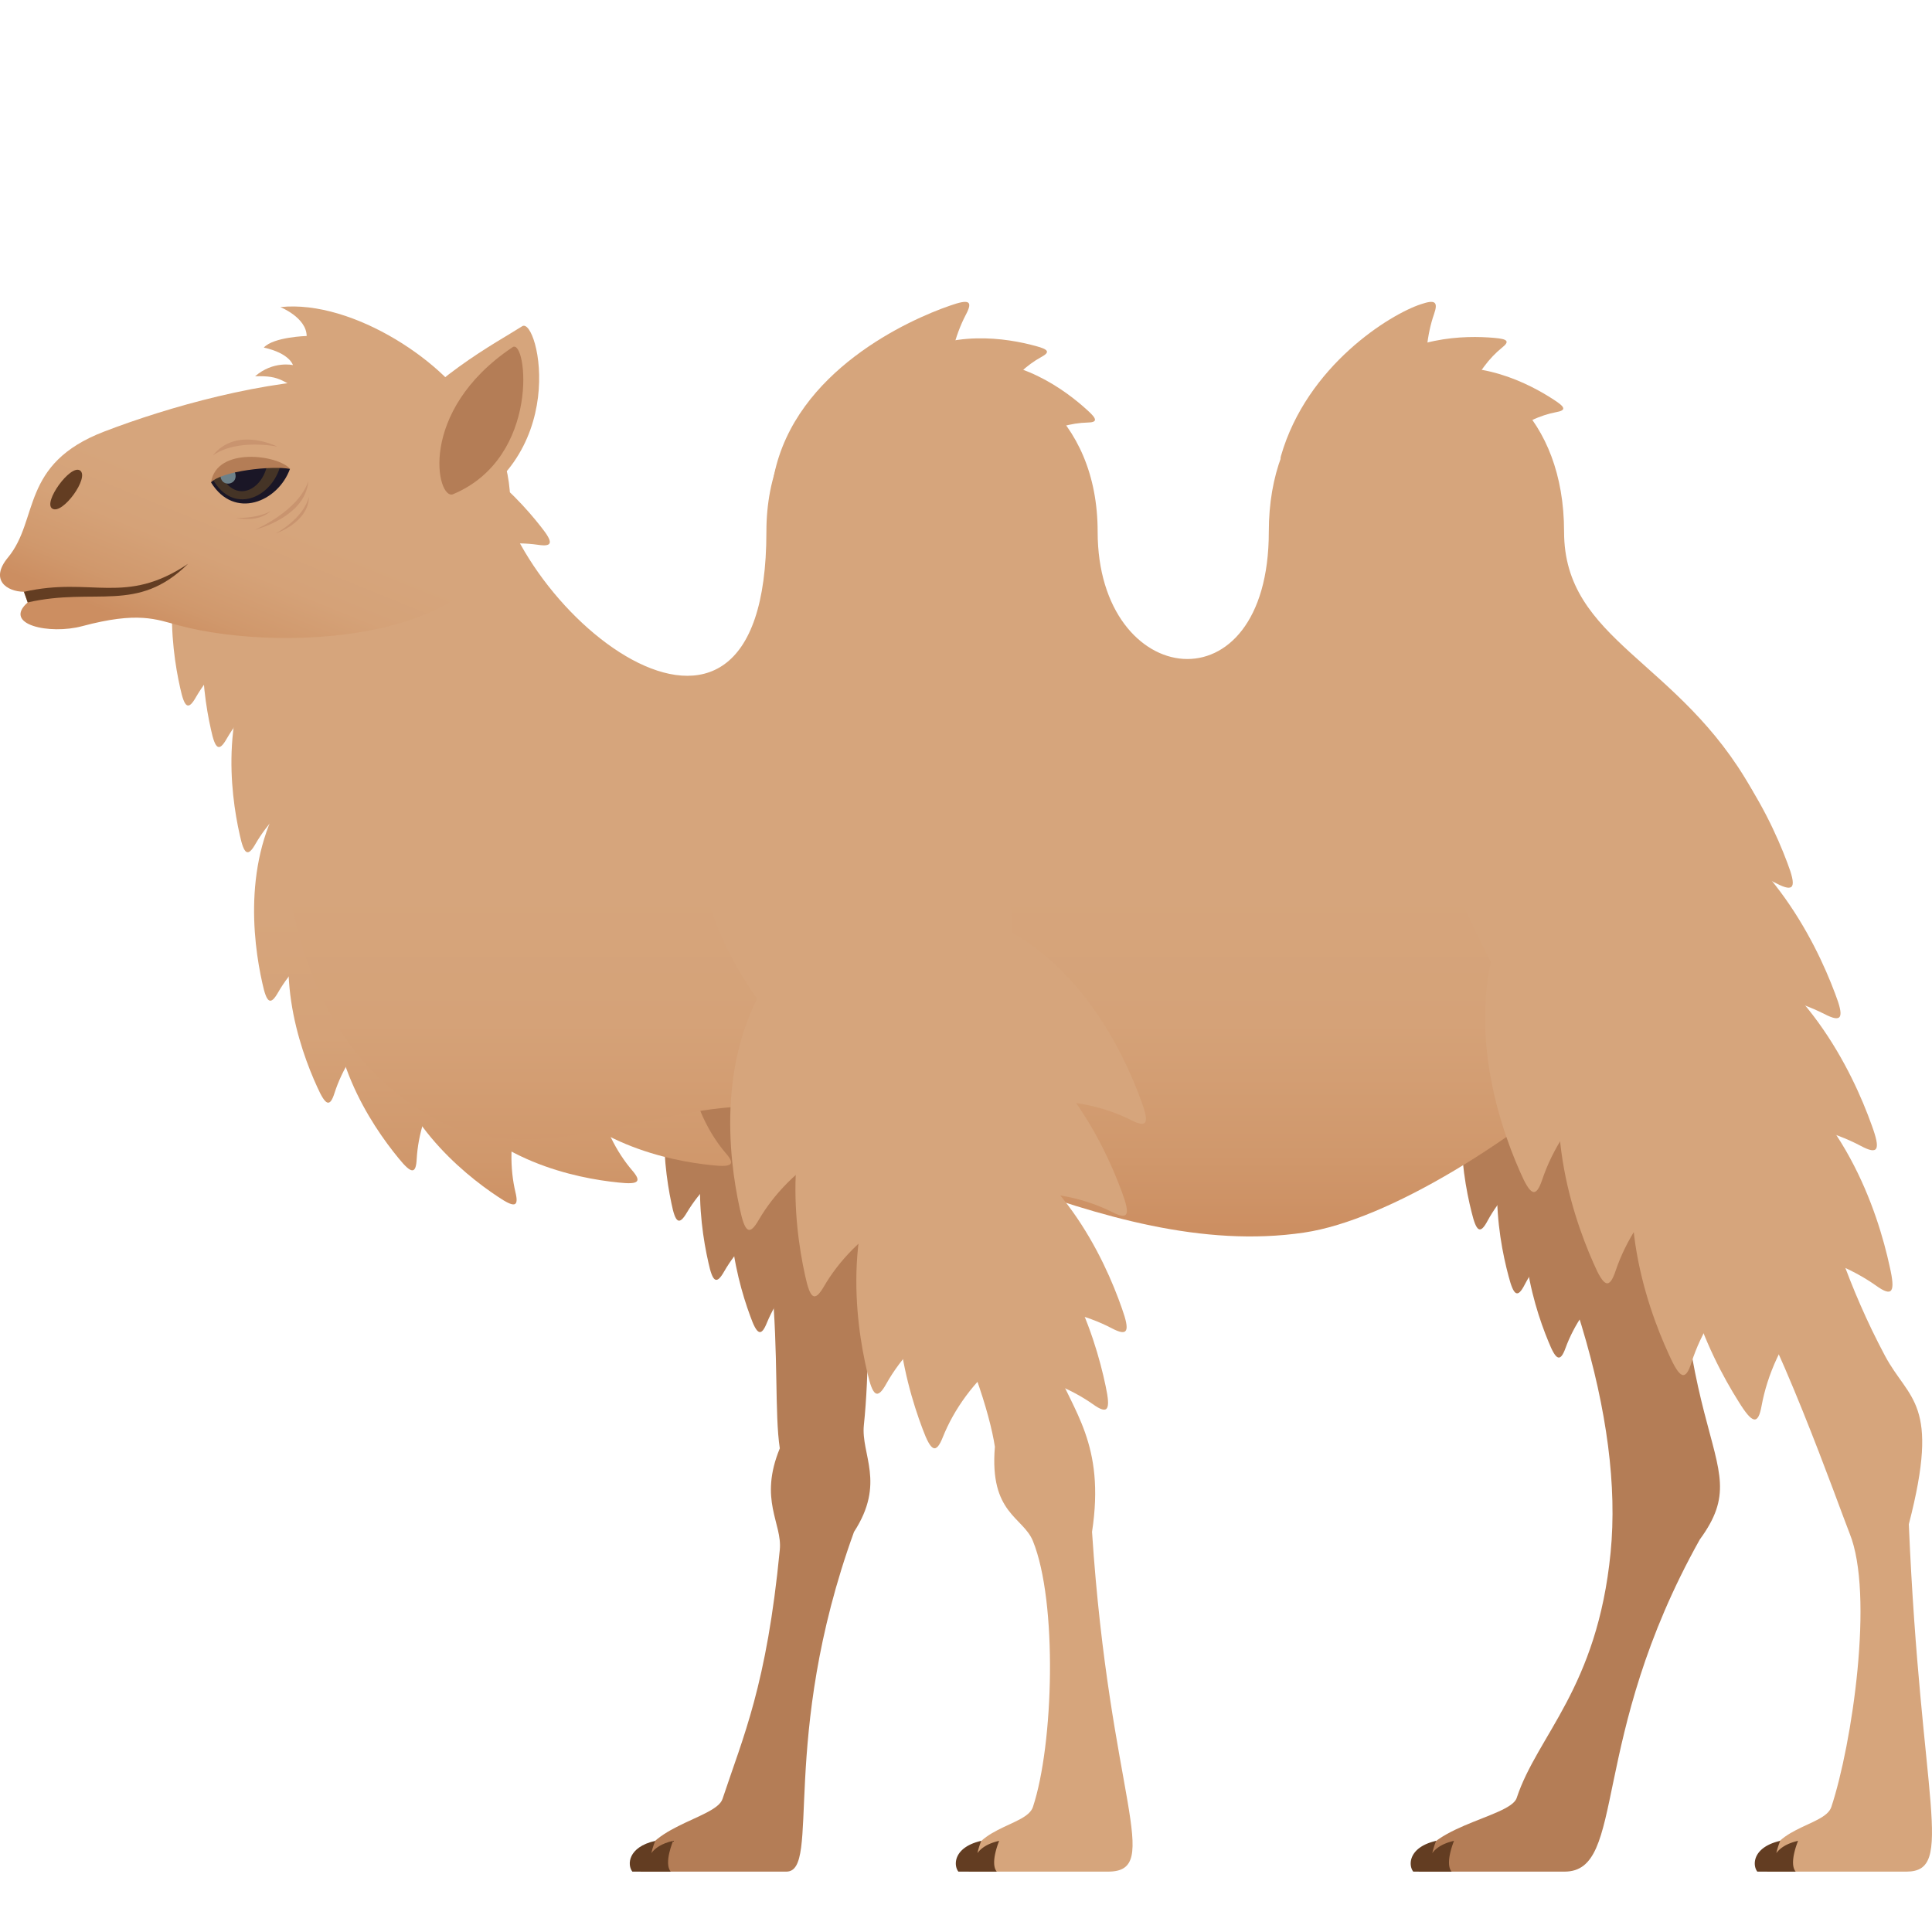 <svg xmlns="http://www.w3.org/2000/svg" xml:space="preserve" style="enable-background:new 0 0 64 64" viewBox="0 0 64 64"><path d="M49.507 33.574c-1.54 2.288-1.119 5.157-.758 6.582.157.649.284.746.53.282.369-.675.986-1.408 1.949-2.01 1.193-.743-1.06-5.831-1.72-4.854z" style="fill:#b47d56"/><path d="M50.628 35.685c-1.504 2.312-1.037 5.174-.654 6.593.168.647.297.74.535.275.356-.68.963-1.423 1.914-2.041 1.184-.766-1.15-5.814-1.795-4.827z" style="fill:#b47d56"/><path d="M51.1 37.823c-1.196 2.492-.366 5.27.196 6.624.248.618.389.696.567.2.265-.722.771-1.538 1.636-2.278 1.076-.913-1.886-5.61-2.398-4.546zM23.263 33.31c-1.632 2.223-1.326 5.107-1.022 6.546.13.654.254.757.518.303.396-.659 1.041-1.365 2.028-1.927 1.224-.692-.824-5.869-1.524-4.922z" style="fill:#b47d56"/><path d="M24.384 35.259c-1.595 2.248-1.245 5.129-.918 6.561.141.654.267.751.524.297.383-.666 1.02-1.383 1.994-1.96 1.214-.716-.917-5.857-1.6-4.898z" style="fill:#b47d56"/><path d="M24.92 36.963c-1.294 2.44-.578 5.25-.07 6.627.223.628.362.71.557.223.295-.711.833-1.505 1.728-2.21 1.11-.867-1.662-5.681-2.214-4.64z" style="fill:#b47d56"/><path d="M23.126 33.947c3.233 6.21 2.357 11.74 2.706 14.032-.704 1.711.086 2.481 0 3.357-.435 4.497-1.21 6.182-1.898 8.257-.222.675-2.785.923-2.714 2.407h4.83c1.155 0-.249-4.389 2.24-11.254 1.057-1.627.223-2.565.327-3.54.35-3.268-.076-9.599.918-14.198.496-2.298-8.13-2.365-6.41.94z" style="fill:#b47d56"/><linearGradient id="a" x1="9.999" x2="9.999" y1="42.188" y2="25.807" gradientUnits="userSpaceOnUse"><stop offset=".079" style="stop-color:#cc8e61"/><stop offset=".231" style="stop-color:#d0986c"/><stop offset=".481" style="stop-color:#d5a278"/><stop offset=".733" style="stop-color:#d6a57c"/></linearGradient><path d="M9.616 26.014c-1.597 2.244-1.248 5.126-.924 6.56.141.652.266.751.524.295.385-.664 1.021-1.38 1.998-1.958 1.213-.712-.912-5.857-1.598-4.897z" style="fill:url(#a)"/><linearGradient id="b" x1="9.249" x2="9.249" y1="42.188" y2="25.808" gradientUnits="userSpaceOnUse"><stop offset=".079" style="stop-color:#cc8e61"/><stop offset=".231" style="stop-color:#d0986c"/><stop offset=".481" style="stop-color:#d5a278"/><stop offset=".733" style="stop-color:#d6a57c"/></linearGradient><path d="M8.866 21.096c-1.597 2.244-1.248 5.126-.924 6.56.141.652.266.751.524.295.385-.664 1.021-1.379 1.998-1.957 1.213-.713-.912-5.858-1.598-4.898z" style="fill:url(#b)"/><linearGradient id="c" x1="8.296" x2="8.296" y1="42.185" y2="25.807" gradientUnits="userSpaceOnUse"><stop offset=".079" style="stop-color:#cc8e61"/><stop offset=".231" style="stop-color:#d0986c"/><stop offset=".481" style="stop-color:#d5a278"/><stop offset=".733" style="stop-color:#d6a57c"/></linearGradient><path d="M7.913 17.611c-1.598 2.243-1.248 5.125-.924 6.559.14.652.266.753.524.296.385-.665 1.021-1.38 1.998-1.957 1.213-.712-.912-5.859-1.598-4.898z" style="fill:url(#c)"/><linearGradient id="d" x1="7.277" x2="7.277" y1="42.189" y2="25.808" gradientUnits="userSpaceOnUse"><stop offset=".079" style="stop-color:#cc8e61"/><stop offset=".231" style="stop-color:#d0986c"/><stop offset=".481" style="stop-color:#d5a278"/><stop offset=".733" style="stop-color:#d6a57c"/></linearGradient><path d="M6.896 16.235c-1.598 2.244-1.25 5.125-.926 6.56.142.652.265.752.523.296.385-.665 1.022-1.38 1.998-1.958 1.213-.712-.912-5.858-1.595-4.898z" style="fill:url(#d)"/><linearGradient id="e" x1="11.198" x2="11.198" y1="42.186" y2="25.808" gradientUnits="userSpaceOnUse"><stop offset=".079" style="stop-color:#cc8e61"/><stop offset=".231" style="stop-color:#d0986c"/><stop offset=".481" style="stop-color:#d5a278"/><stop offset=".733" style="stop-color:#d6a57c"/></linearGradient><path d="M10.06 29.41c-1.098 2.534-.16 5.277.453 6.609.273.606.416.678.572.177.238-.733.713-1.568 1.549-2.342 1.037-.956-2.104-5.53-2.575-4.445z" style="fill:url(#e)"/><linearGradient id="f" x1="12.917" x2="12.917" y1="42.186" y2="25.807" gradientUnits="userSpaceOnUse"><stop offset=".079" style="stop-color:#cc8e61"/><stop offset=".231" style="stop-color:#d0986c"/><stop offset=".481" style="stop-color:#d5a278"/><stop offset=".733" style="stop-color:#d6a57c"/></linearGradient><path d="M11.1 32.097c-.421 2.74 1.176 5.144 2.104 6.272.418.514.574.545.6.02.045-.77.293-1.703.906-2.668.762-1.198-3.428-4.795-3.61-3.624z" style="fill:url(#f)"/><linearGradient id="g" x1="14.942" x2="14.942" y1="42.187" y2="25.807" gradientUnits="userSpaceOnUse"><stop offset=".079" style="stop-color:#cc8e61"/><stop offset=".231" style="stop-color:#d0986c"/><stop offset=".481" style="stop-color:#d5a278"/><stop offset=".733" style="stop-color:#d6a57c"/></linearGradient><path d="M12.69 34.268c.38 2.746 2.594 4.573 3.805 5.376.547.368.703.352.578-.158-.176-.75-.205-1.715.104-2.822.386-1.37-4.649-3.571-4.487-2.396z" style="fill:url(#g)"/><linearGradient id="h" x1="17.873" x2="17.873" y1="42.187" y2="25.808" gradientUnits="userSpaceOnUse"><stop offset=".079" style="stop-color:#cc8e61"/><stop offset=".231" style="stop-color:#d0986c"/><stop offset=".481" style="stop-color:#d5a278"/><stop offset=".733" style="stop-color:#d6a57c"/></linearGradient><path d="M14.684 36.19c1.579 2.26 4.372 2.84 5.809 2.983.652.071.785-.017.441-.411-.496-.583-.958-1.426-1.183-2.552-.277-1.398-5.742-.987-5.067-.02z" style="fill:url(#h)"/><linearGradient id="i" x1="20.972" x2="20.972" y1="42.186" y2="25.808" gradientUnits="userSpaceOnUse"><stop offset=".079" style="stop-color:#cc8e61"/><stop offset=".231" style="stop-color:#d0986c"/><stop offset=".481" style="stop-color:#d5a278"/><stop offset=".733" style="stop-color:#d6a57c"/></linearGradient><path d="M17.784 35.616c1.578 2.26 4.371 2.841 5.809 2.984.652.07.785-.017.44-.41-.495-.584-.958-1.426-1.183-2.553-.277-1.399-5.742-.987-5.066-.02z" style="fill:url(#i)"/><path d="M25.643 15.727c.716-3.45 4.462-5.134 5.831-5.604.62-.218.768-.163.522.3-.356.681-.621 1.61-.594 2.759.037 1.425-5.999 3.705-5.759 2.545z" style="fill:#d6a57c"/><path d="M29.927 11.935c1.532-1.044 3.436-.733 4.38-.474.429.114.491.202.183.368-.451.248-.944.67-1.35 1.328-.504.817-3.867-.774-3.213-1.222zm-17.631 2.167c2.72.122 4.719 2.192 5.619 3.342.414.519.414.68-.098.603-.75-.109-1.697-.044-2.748.375-1.302.524-3.937-4.37-2.773-4.32z" style="fill:#d6a57c"/><path d="M31.9 11.995c1.828-.23 3.39.925 4.117 1.59.332.298.35.407 0 .413-.512.013-1.137.163-1.79.565-.813.496-3.11-2.468-2.327-2.568zm10.533 3.11c.863-3 3.623-4.698 4.639-5.028.46-.156.58-.09.43.336-.218.625-.343 1.498-.221 2.61.152 1.382-5.138 3.091-4.848 2.082z" style="fill:#d6a57c"/><path d="M45.277 12.43c1.323-1.297 3.253-1.324 4.226-1.237.444.038.52.113.246.33-.4.325-.811.826-1.094 1.544-.353.893-3.944-.08-3.378-.637z" style="fill:#d6a57c"/><path d="M47.163 12.335c1.768-.52 3.495.37 4.318.912.375.242.41.346.065.407-.503.096-1.096.342-1.678.844-.723.62-3.462-1.941-2.706-2.163z" style="fill:#d6a57c"/><path d="M22.298 60.98c-.381.086-.6.242-.721.407.049-.22.129-.407.129-.407-.916.21-.932.803-.758 1.02h1.27c-.235-.277.08-1.02.08-1.02z" style="fill:#633d22"/><path d="M48.468 35.052c3.52 6.21 5.32 11.98 4.885 16.383-.444 4.495-2.426 6.047-3.111 8.125-.223.671-3.313.954-3.243 2.44h4.829c2.062 0 .779-4.389 4.48-11.002 2.115-2.888-1.553-2.888-.527-16.415.177-2.352-9.147-2.763-7.313.469z" style="fill:#b47d56"/><linearGradient id="j" x1="32.936" x2="32.936" y1="42.264" y2="24.844" gradientUnits="userSpaceOnUse"><stop offset=".079" style="stop-color:#cc8e61"/><stop offset=".231" style="stop-color:#d0986c"/><stop offset=".481" style="stop-color:#d5a278"/><stop offset=".733" style="stop-color:#d6a57c"/></linearGradient><path d="M7.6 20.177c2.673 3.493-.146 12.928 6.735 16.843 3.174 1.807 7.27-.363 10.496-.367 4.57-.005 11.649 5.184 18.38 4.176 5.53-.827 17.135-10.532 14.823-14.666-2.409-4.307-6.222-4.923-6.222-8.549 0-7.614-9.781-7.614-9.781 0 0 5.979-5.67 5.254-5.67 0 0-7.614-10.973-7.614-10.973 0 0 9.68-8.854 2.429-9.053-2.441-.062-1.496-9.672 3.78-8.734 5.004z" style="fill:url(#j)"/><path d="M48.167 60.98c-.38.086-.601.242-.72.407a2.6 2.6 0 0 1 .127-.407c-.914.21-.93.803-.758 1.02h1.27c-.233-.277.081-1.02.081-1.02z" style="fill:#633d22"/><path d="M25.444 33.577c4.913 6.406 7.163 12.059 7.513 14.35-.186 2.214.933 2.316 1.26 3.122.818 2.017.687 6.735 0 8.81-.223.674-2.194.655-2.124 2.141h4.61c1.853 0 .048-2.482-.528-11.254.446-2.92-.644-3.996-1.26-5.588-1.056-2.748-2.005-7.603-1.538-11.782 1.931-17.34-16.425-10.866-7.933.201zm22.571-4.664c3.418 8.246 7.629 10.896 9.38 13.099 1.342 1.688 3.551 7.978 3.876 8.784.818 2.02.082 6.988-.606 9.063-.224.674-2.193.655-2.123 2.141h4.611c1.633 0 .471-2.292.079-11.507 1.054-4.063.003-4.09-.793-5.588-4.748-8.928-1.993-17.32-8.059-22.556-1.709-1.474-10.199-2.676-6.365 6.564z" style="fill:#d6a57c"/><path d="M33.1 60.98c-.382.086-.602.242-.721.407a2.6 2.6 0 0 1 .127-.407c-.915.21-.93.803-.758 1.02h1.271c-.234-.277.08-1.02.08-1.02zm26.464 0c-.381.086-.6.242-.721.407.05-.22.129-.407.129-.407-.914.21-.93.803-.758 1.02h1.27c-.235-.277.08-1.02.08-1.02z" style="fill:#633d22"/><path d="M27.83 34.31c-1.95 2.708-1.545 6.196-1.162 7.933.168.79.316.912.633.361.468-.802 1.244-1.664 2.43-2.355 1.472-.855-1.065-7.096-1.901-5.94z" style="fill:#d6a57c"/><path d="M25.67 32.107c-1.95 2.708-1.546 6.197-1.163 7.934.168.79.316.914.632.362.47-.803 1.245-1.665 2.431-2.356 1.473-.855-1.064-7.095-1.9-5.94zm4.1 5.415c-1.909 2.739-1.448 6.22-1.038 7.95.18.79.332.909.637.352.457-.81 1.219-1.682 2.392-2.395 1.461-.878-1.175-7.077-1.992-5.907z" style="fill:#d6a57c"/><path d="M30.57 39.309c-1.541 2.967-.639 6.359-.01 8.021.28.757.446.855.678.264.348-.865.99-1.833 2.064-2.694 1.334-1.065-2.074-6.86-2.732-5.591zm21.757-5.989c-1.462 3.251-.306 6.801.461 8.528.34.786.522.883.735.238.32-.94.945-2.008 2.039-2.987 1.353-1.212-2.608-7.166-3.235-5.779z" style="fill:#d6a57c"/><path d="M49.898 30.297c-1.463 3.252-.307 6.802.459 8.528.342.785.521.883.736.238.318-.94.945-2.006 2.037-2.987 1.356-1.215-2.605-7.167-3.232-5.78zm4.804 6.081c-1.41 3.273-.199 6.803.594 8.517.354.784.54.873.74.228.305-.945.914-2.021 1.99-3.02 1.336-1.237-2.72-7.122-3.324-5.725z" style="fill:#d6a57c"/><path d="M55.915 38.065c-.98 3.435.674 6.773 1.68 8.368.45.728.644.794.762.126.181-.978.648-2.127 1.585-3.26 1.169-1.402-3.609-6.698-4.027-5.234zm-.777-11.588c3.328 1.317 4.988 4.662 5.65 6.431.309.799.246.994-.357.68-.89-.45-2.088-.782-3.557-.726-1.82.07-3.158-6.943-1.736-6.385z" style="fill:#d6a57c"/><path d="M53.556 22.153c3.33 1.315 4.99 4.661 5.652 6.429.307.802.244.996-.361.682-.887-.452-2.084-.782-3.555-.729-1.822.071-3.158-6.941-1.736-6.382zm2.9 8.611c3.307 1.367 4.914 4.737 5.549 6.516.295.806.227.997-.371.676-.88-.466-2.074-.815-3.545-.785-1.824.04-3.045-6.99-1.633-6.407z" style="fill:#d6a57c"/><path d="M57.937 34.807c3.111 1.78 4.267 5.32 4.664 7.16.19.835.095 1.017-.457.619-.815-.574-1.955-1.074-3.422-1.236-1.82-.195-2.113-7.303-.785-6.543zm-25.996-1.32c3.086 1.186 4.613 4.336 5.225 6.004.28.755.222.942-.338.653-.823-.41-1.934-.703-3.297-.622-1.693.1-2.908-6.54-1.59-6.035z" style="fill:#d6a57c"/><path d="M32.574 30.441c3.086 1.186 4.613 4.336 5.222 6.003.282.756.223.943-.335.656-.825-.413-1.934-.704-3.3-.624-1.69.101-2.905-6.538-1.587-6.035zm-.537 6.816c3.066 1.235 4.545 4.41 5.129 6.088.271.76.207.944-.348.65-.817-.427-1.922-.736-3.289-.68-1.693.075-2.8-6.585-1.492-6.058z" style="fill:#d6a57c"/><path d="M32.322 39.198c2.88 1.632 3.941 4.977 4.304 6.718.17.79.085.965-.427.597-.754-.529-1.813-.984-3.172-1.11-1.69-.151-1.936-6.902-.705-6.205z" style="fill:#d6a57c"/><linearGradient id="k" x1="6.79" x2="9.619" y1="22.253" y2="15.299" gradientUnits="userSpaceOnUse"><stop offset=".079" style="stop-color:#cc8e61"/><stop offset=".231" style="stop-color:#d0986c"/><stop offset=".481" style="stop-color:#d5a278"/><stop offset=".733" style="stop-color:#d6a57c"/></linearGradient><path d="M5.93 20.719c3.445.93 11.405.642 10.954-4.487-.498-5.666-9.27-3.535-13.43-1.937-2.795 1.07-2.15 2.918-3.19 4.173-.62.749-.027 1.13.524 1.135l.13.353c-.843.738.732 1.074 1.802.787 1.85-.494 2.441-.231 3.21-.024z" style="fill:url(#k)"/><path d="M15.745 13.778c-.857-1.705-4.037-3.863-6.458-3.605 0 0 .862.344.872.957 0 0-1.099.03-1.42.384.862.19.965.58.965.58s-.657-.15-1.253.371c.88-.027.877.158 1.969.751 1.087.592 5.325.563 5.325.563z" style="fill:#d6a57c"/><path d="M1.732 16.848c.335.22 1.251-1.046.916-1.265-.319-.204-1.232 1.063-.917 1.265zm-.937 2.756c2.243-.51 3.35.471 5.432-.925-1.678 1.655-3.059.766-5.31 1.277l-.122-.352z" style="fill:#633d22"/><path d="M14.73 17.053c4.292-1.704 3.097-6.59 2.567-6.245-.829.532-3.17 1.743-4.692 3.87-.164.23 1.588 2.587 2.125 2.375z" style="fill:#d6a57c"/><path d="M15.009 16.371c2.924-1.228 2.444-5.186 1.971-4.87-3.184 2.134-2.504 5.094-1.971 4.87z" style="fill:#b47d56"/><path d="M7.051 15.086c.792-.979 2.138-.29 2.138-.29s-1.314-.281-2.138.29zm3.162.854c-.1 1.204-1.774 1.611-1.774 1.611s1.438-.606 1.774-1.611z" style="fill:#c9946f"/><path d="M10.232 16.454c-.004.849-1.094 1.218-1.094 1.218s.924-.497 1.094-1.218zm-1.262.476c-.453.406-1.132.226-1.132.226s.67.029 1.131-.226z" style="fill:#c9946f"/><path d="M6.991 15.981c.768 1.25 2.218.647 2.614-.447-.534-.496-2.408-.08-2.614.447z" style="fill:#1a1626"/><path d="M7.051 15.884c.668 1.162 1.892.624 2.214-.38-.459-.465-2.046-.104-2.214.38z" style="fill:#453426"/><path d="M7.328 15.755c.47.898 1.294.504 1.499-.259-.319-.36-1.392-.107-1.5.26z" style="fill:#1a1626"/><path d="M7.801 15.719c.057.344-.439.425-.495.08-.057-.35.438-.43.495-.08z" style="fill:#6e8189"/><path d="M9.605 15.534c-.364-.46-2.436-.753-2.614.447.343-.376 2.023-.565 2.614-.447z" style="fill:#b47d56"/></svg>